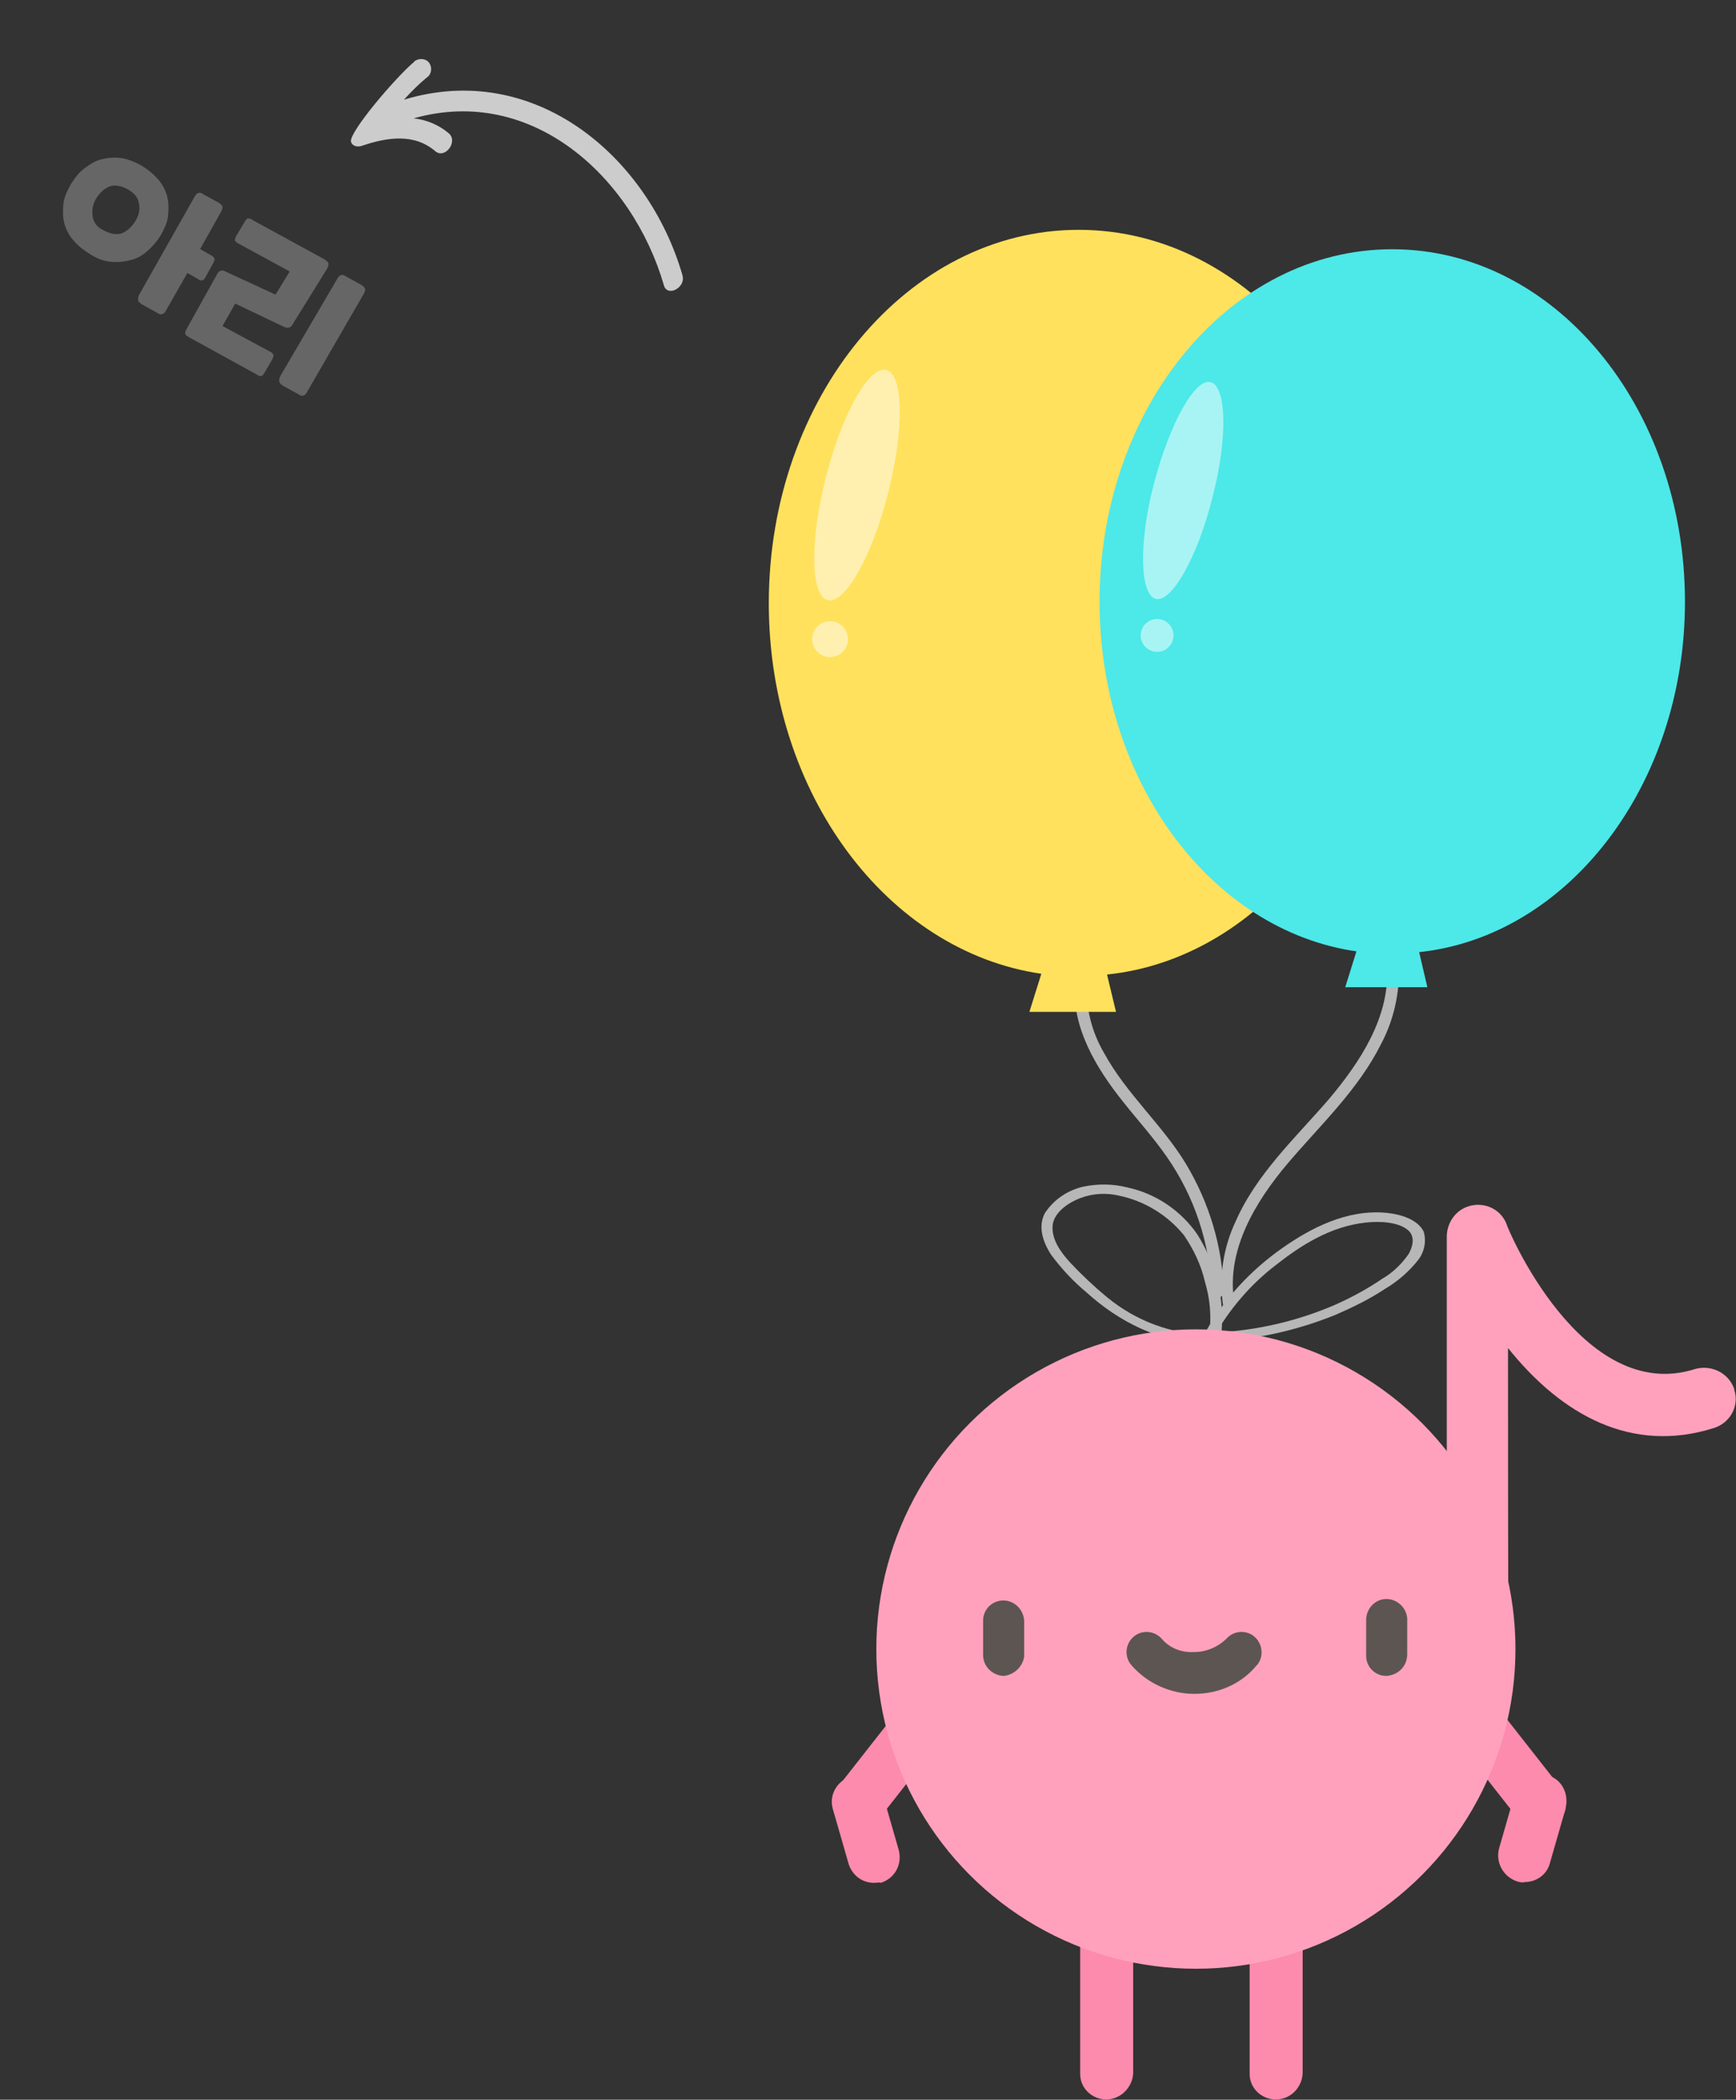 <?xml version="1.0" encoding="utf-8"?>
<!-- Generator: Adobe Illustrator 25.2.1, SVG Export Plug-In . SVG Version: 6.00 Build 0)  -->
<svg version="1.1" id="레이어_1" xmlns="http://www.w3.org/2000/svg" xmlns:xlink="http://www.w3.org/1999/xlink" x="0px"
	 y="0px" viewBox="0 0 232.5 281.1" style="enable-background:new 0 0 232.5 281.1;" xml:space="preserve">
<rect x="0" y="0" width="232.5" height="281.1" fill="#333333" stroke="none"/>
<style type="text/css">
	.st0{fill:#CCCCCC;}
	.st1{enable-background:new    ;}
	.st2{fill:#666666;}
	.st3{fill:#B7B7B7;}
	.st4{fill:#FFE15D;}
	.st5{opacity:0.51;}
	.st6{fill:#FFFFFF;}
	.st7{fill:#4DE8E8;}
	.st8{fill:#FC8BAD;}
	.st9{fill:#FFA1BD;}
	.st10{fill:#5D5551;}
</style>
<g id="그룹_7682" transform="translate(-597.5 -2320.156)">
	<g id="그룹_7679" transform="translate(-730 -2560)">
		<g id="그룹_7678">
			<path id="패스_15303" class="st0" d="M1418.9,4917c-4.6-15.9-19.8-28.8-37.3-23.5c1-1.1,2-2.1,3.1-3c0.6-0.4,0.7-1.3,0.3-1.9
				s-1.3-0.7-1.9-0.3c-0.1,0-0.1,0.1-0.1,0.1c-2.6,2.2-8.7,9.4-8.5,10.7c0.1,0.5,0.7,0.8,1.4,0.6c3.5-1.2,7.1-1.7,9.9,0.7
				c1.3,1.1,3.1-1.3,1.8-2.4c-1.3-1.1-2.9-1.8-4.7-2c15.9-4.5,29.3,7.9,33.5,22.3C1416.8,4920,1419.4,4918.7,1418.9,4917z"/>
			<g class="st1">
				<path class="st2" d="M1339.6,4914.2c-1-0.6-1.7-1.2-2.3-1.9c-0.6-0.7-1-1.5-1.2-2.3c-0.2-0.8-0.2-1.7-0.1-2.6s0.5-1.7,1-2.6
					c0.5-0.8,1.1-1.6,1.8-2.1s1.4-1,2.2-1.2c0.8-0.2,1.7-0.3,2.6-0.2c0.9,0.1,1.9,0.5,2.8,1c1,0.6,1.7,1.2,2.3,1.9
					c0.6,0.7,1,1.5,1.2,2.3c0.2,0.8,0.2,1.7,0.1,2.6c-0.1,0.9-0.5,1.7-1,2.6c-0.5,0.8-1.1,1.5-1.8,2.1c-0.7,0.6-1.4,1-2.3,1.2
					c-0.8,0.2-1.7,0.3-2.6,0.2S1340.5,4914.8,1339.6,4914.2z M1341.4,4911c0.9,0.5,1.7,0.6,2.4,0.4c0.7-0.3,1.3-0.8,1.8-1.6
					c0.5-0.8,0.7-1.6,0.5-2.4c-0.1-0.8-0.6-1.4-1.5-1.9c-0.9-0.5-1.7-0.6-2.4-0.4c-0.7,0.3-1.3,0.8-1.8,1.6
					c-0.5,0.8-0.6,1.6-0.5,2.4C1340,4909.9,1340.5,4910.6,1341.4,4911z M1353.5,4906.6c0.2-0.4,0.4-0.6,0.6-0.6
					c0.2-0.1,0.4,0,0.7,0.2l2,1.1c0.3,0.2,0.5,0.4,0.5,0.6c0,0.2-0.1,0.5-0.3,0.8l-2.7,4.8l1.4,0.8c0.3,0.1,0.4,0.3,0.5,0.4
					c0.1,0.2,0,0.3-0.1,0.6l-1.1,2c-0.1,0.2-0.3,0.4-0.4,0.4c-0.1,0-0.4,0-0.6-0.2l-1.4-0.8l-2.8,4.9c-0.2,0.4-0.4,0.6-0.6,0.6
					c-0.2,0.1-0.4,0-0.7-0.2l-2-1.1c-0.3-0.2-0.5-0.4-0.5-0.6c0-0.2,0-0.5,0.2-0.8L1353.5,4906.6z"/>
				<path class="st2" d="M1359,4920.8l-1.7,3l6.3,3.4c0.3,0.1,0.4,0.3,0.5,0.4c0.1,0.2,0,0.3-0.1,0.6l-1.1,1.9
					c-0.1,0.2-0.3,0.4-0.4,0.4c-0.1,0-0.4,0-0.6-0.2l-9.1-5c-0.3-0.2-0.5-0.3-0.5-0.5c0-0.2,0.1-0.5,0.3-0.8l3.9-7
					c0.2-0.4,0.4-0.6,0.6-0.6c0.2-0.1,0.4,0,0.8,0.2l6.5,3l1.9-3.1l-6.8-3.7c-0.3-0.1-0.4-0.3-0.5-0.4c-0.1-0.1,0-0.3,0.1-0.6l1.2-2
					c0.1-0.2,0.3-0.4,0.4-0.4c0.1,0,0.4,0,0.6,0.2l9.7,5.3c0.3,0.2,0.5,0.4,0.5,0.6s-0.1,0.5-0.3,0.8l-4.4,7.1
					c-0.2,0.4-0.4,0.6-0.6,0.6c-0.2,0.1-0.4,0-0.7-0.1L1359,4920.8z M1372.6,4917.6c0.2-0.4,0.4-0.6,0.6-0.6c0.2-0.1,0.4,0,0.7,0.2
					l2,1.1c0.3,0.2,0.5,0.4,0.5,0.6s-0.1,0.5-0.3,0.8l-7.4,12.8c-0.2,0.4-0.4,0.6-0.6,0.6c-0.2,0.1-0.4,0-0.7-0.2l-2-1.1
					c-0.3-0.2-0.5-0.4-0.5-0.6c0-0.2,0-0.5,0.2-0.8L1372.6,4917.6z"/>
			</g>
		</g>
		<g id="그룹_7643" transform="translate(0 -41)">
			<g id="그룹_7470" transform="translate(651.465 2467.523)">
				<path id="패스_15331" class="st3" d="M838,2632.3c-5,0-9.8-1.8-13.7-5c-1.7-1.4-3.4-3-4.9-4.6c-1.3-1.4-2.5-3.1-2.4-4.9
					c0.1-1.7,1.9-3.1,3.8-3.8c1.6-0.6,3.4-0.7,5.1-0.3c3.4,0.7,6.5,2.6,8.7,5.3c1.3,1.9,2.3,4,2.8,6.2
					C838.1,2627.5,838.3,2629.9,838,2632.3c-0.1,0.8,1.5,0.8,1.6,0c0.5-4.7-0.7-9.4-3.2-13.4c-2.2-3.2-5.6-5.5-9.4-6.3
					c-1.9-0.5-4-0.5-5.9-0.1c-2.1,0.5-3.9,1.7-5.1,3.5c-1,1.8-0.3,3.9,0.8,5.6c1.4,1.9,3,3.6,4.8,5.1c4.1,3.7,9.8,6.9,16.4,6.7
					C839,2633.5,839,2632.2,838,2632.3L838,2632.3z"/>
				<path id="패스_15332" class="st3" d="M838.6,2632.6c2.1-3.7,4.9-7,8.3-9.6c3.3-2.6,7.3-5.2,12.1-5.7c1.8-0.2,4.4-0.1,5.7,1.1
					c0.9,0.9,0.5,2.2,0,3.1c-0.9,1.3-2.1,2.5-3.5,3.3c-1.9,1.3-3.9,2.4-6.1,3.4c-5,2.2-10.4,3.5-15.9,3.8c-1,0.1-1,1.3,0,1.2
					c5.4-0.3,10.6-1.5,15.6-3.5c2.3-1,4.6-2.1,6.7-3.5c1.7-1,3.2-2.3,4.4-3.8c0.9-1.1,1.2-2.6,0.8-3.9c-0.8-1.6-3-2.3-5-2.5
					c-5.3-0.5-10.2,2.1-13.9,4.7c-4.3,3-8,7-10.5,11.6c-0.2,0.3,0.2,0.7,0.6,0.8C838,2633.1,838.4,2632.9,838.6,2632.6L838.6,2632.6
					z"/>
				<path id="패스_15333" class="st3" d="M861.8,2583c0.4,6.8-3.6,12.8-7.8,17.8c-4.5,5.2-9.7,10-12.5,16.4
					c-1.6,3.4-2.2,7.2-1.7,10.9c0.1,1,1.7,0.6,1.5-0.4c-1-6.8,2.9-13.2,7.1-18.2c4.4-5.2,9.5-9.9,12.6-16.1
					c1.7-3.2,2.5-6.8,2.4-10.5C863.3,2582,861.7,2582,861.8,2583L861.8,2583z"/>
				<path id="패스_15334" class="st3" d="M820,2585.1c-0.5,6.1,2.9,11.6,6.5,16.1c1.9,2.4,4,4.7,5.8,7.3c3.7,5.3,5.8,11.6,6,18.1
					c0,0.4,0.4,0.8,0.8,0.8c0.4,0,0.8-0.4,0.8-0.8c-0.1-6-1.9-11.9-5-17.1c-3.2-5.3-8-9.4-11-14.9c-1.7-2.9-2.5-6.2-2.3-9.5
					C821.7,2584.1,820.1,2584.1,820,2585.1L820,2585.1z"/>
				<g id="그룹_7466" transform="translate(0 1)">
					<path id="패스_15335" class="st4" d="M862,2533.4c0-27.6-18.6-50-41.5-50s-41.5,22.4-41.5,50c0,25.5,15.9,46.6,36.5,49.6
						l-1.6,5.1h11.6l-1.2-5C845.4,2580.9,862,2559.5,862,2533.4z"/>
					<g id="그룹_7465" class="st5">
						
							<ellipse id="타원_917" transform="matrix(0.247 -0.969 0.969 0.247 -1844.095 2662.101)" class="st6" cx="790.9" cy="2517.6" rx="15.9" ry="4.3"/>
						<circle id="타원_918" class="st6" cx="787.2" cy="2538.2" r="2.4"/>
					</g>
				</g>
				<g id="그룹_7468" transform="translate(0 1)">
					<path id="패스_15336" class="st7" d="M901.7,2533.2c0-26.1-17.5-47.2-39.2-47.2s-39.2,21.1-39.2,47.2c0,24.1,15,44,34.4,46.8
						l-1.5,4.8h11l-1.1-4.7C886,2578,901.7,2557.8,901.7,2533.2z"/>
					<g id="그룹_7467" class="st5">
						<path id="패스_15337" class="st6" d="M838.4,2519.3c-2,8-5.5,14.1-7.6,13.5s-2.3-7.5-0.2-15.5s5.5-14.1,7.6-13.5
							S840.5,2511.3,838.4,2519.3z"/>
						<circle id="타원_919" class="st6" cx="831" cy="2537.7" r="2.2"/>
					</g>
				</g>
				<g id="그룹_7469">
					<path id="패스_7483" class="st8" d="M791,2698.5c-0.8,0-1.5-0.3-2.1-0.7c-1.5-1.1-1.8-3.3-0.7-4.8c0-0.1,0.1-0.1,0.1-0.2
						l7.3-9.3c1.3-1.5,3.5-1.6,4.9-0.3c1.4,1.2,1.6,3.2,0.5,4.7l-7.3,9.3C793.1,2698.1,792.1,2698.5,791,2698.5z"/>
					<path id="패스_7484" class="st8" d="M793.1,2705.7c-1.6,0-2.9-1-3.4-2.5l-2.1-7.3c-0.6-1.9,0.5-3.8,2.3-4.4
						c1.9-0.6,3.8,0.5,4.4,2.3c0,0,0,0,0,0.1l0,0.1l2.1,7.3c0.5,1.9-0.5,3.8-2.4,4.4C793.8,2705.6,793.5,2705.7,793.1,2705.7z"/>
					<path id="패스_7483-2" class="st8" d="M879.5,2697.3l-7.3-9.3c-1.1-1.6-0.8-3.8,0.8-4.9c1.5-1.1,3.5-0.8,4.7,0.5l7.3,9.3
						c0,0.1,0.1,0.1,0.1,0.2c1.1,1.5,0.8,3.6-0.7,4.8C882.9,2698.9,880.7,2698.7,879.5,2697.3L879.5,2697.3z"/>
					<path id="패스_7484-2" class="st8" d="M879.2,2705.5c-1.8-0.6-2.9-2.5-2.4-4.4l2.1-7.3l0-0.1c0.5-1.9,2.5-2.9,4.4-2.4
						c1.9,0.5,2.9,2.5,2.4,4.4c0,0,0,0,0,0.1l-2.1,7.3c-0.4,1.5-1.8,2.5-3.4,2.5C879.9,2705.7,879.5,2705.6,879.2,2705.5z"/>
					<path id="패스_7479" class="st8" d="M824.2,2734.7c-1.9,0-3.5-1.5-3.5-3.4v-21.8c0-1.9,1.5-3.5,3.5-3.6
						c1.9,0,3.5,1.5,3.6,3.4l0,0c0,0,0,0.1,0,0.1v21.8C827.7,2733.1,826.1,2734.7,824.2,2734.7L824.2,2734.7z"/>
					<path id="패스_7481" class="st8" d="M846.9,2734.7c-1.9,0-3.5-1.5-3.5-3.4v-21.8c0-1.9,1.5-3.5,3.5-3.6
						c1.9,0,3.5,1.5,3.6,3.4l0,0c0,0,0,0.1,0,0.1v21.8C850.4,2733.1,848.9,2734.7,846.9,2734.7L846.9,2734.7z"/>
					<g id="그룹_97">
						<path id="패스_33" class="st9" d="M878,2634.1c7.2,9,16.6,14.2,27.6,10.7c2.2-0.7,3.4-3,2.7-5.1c0,0,0,0,0,0l0-0.1
							c-0.7-2.1-3-3.3-5.2-2.7c-15.3,4.9-25.3-19.1-25.3-19.4c-0.8-2.1-3.2-3.1-5.3-2.3c0,0,0,0,0,0l0,0c-1.6,0.6-2.6,2.1-2.7,3.8
							v45.5c-8.3-5.2-19.1-2.6-24.3,5.6s-2.6,19.1,5.6,24.3c8.3,5.2,19.1,2.6,24.3-5.6c1.8-2.9,2.7-6.3,2.7-9.7
							C878,2678.7,878,2634.5,878,2634.1L878,2634.1z"/>
						<g id="그룹_10">
							<g id="그룹_8">
								<circle id="타원_7" class="st9" cx="836.2" cy="2674.4" r="42.8"/>
							</g>
							<g id="그룹_9">
								<path id="패스_19" class="st10" d="M810.4,2678c-1.5-0.1-2.7-1.3-2.7-2.8v-4.6c0-1.5,1.2-2.7,2.7-2.7l0,0l0,0
									c1.5,0,2.7,1.2,2.8,2.7v4.8C813,2676.8,811.8,2677.9,810.4,2678z"/>
								<path id="패스_20" class="st10" d="M861.7,2678c-1.5,0-2.7-1.2-2.7-2.7l0,0v-4.8c0-1.5,1.2-2.8,2.7-2.8
									c1.5,0,2.7,1.2,2.8,2.6v4.8C864.5,2676.7,863.3,2677.9,861.7,2678z"/>
								<path id="패스_21" class="st10" d="M836,2680.4c-3.2,0-6.3-1.4-8.4-3.8c-1-1.1-0.9-2.8,0.2-3.8s2.8-0.9,3.8,0.2l0,0
									c1.1,1.3,2.7,1.9,4.4,1.8c1.6,0,3.2-0.7,4.3-1.8c1-1.1,2.7-1.2,3.8-0.2c1,0.9,1.2,2.5,0.4,3.6c0,0.1-0.1,0.1-0.1,0.1
									c0,0,0,0,0,0h0C842.4,2679,839.3,2680.4,836,2680.4z"/>
							</g>
						</g>
					</g>
				</g>
			</g>
		</g>
	</g>
</g>
</svg>

